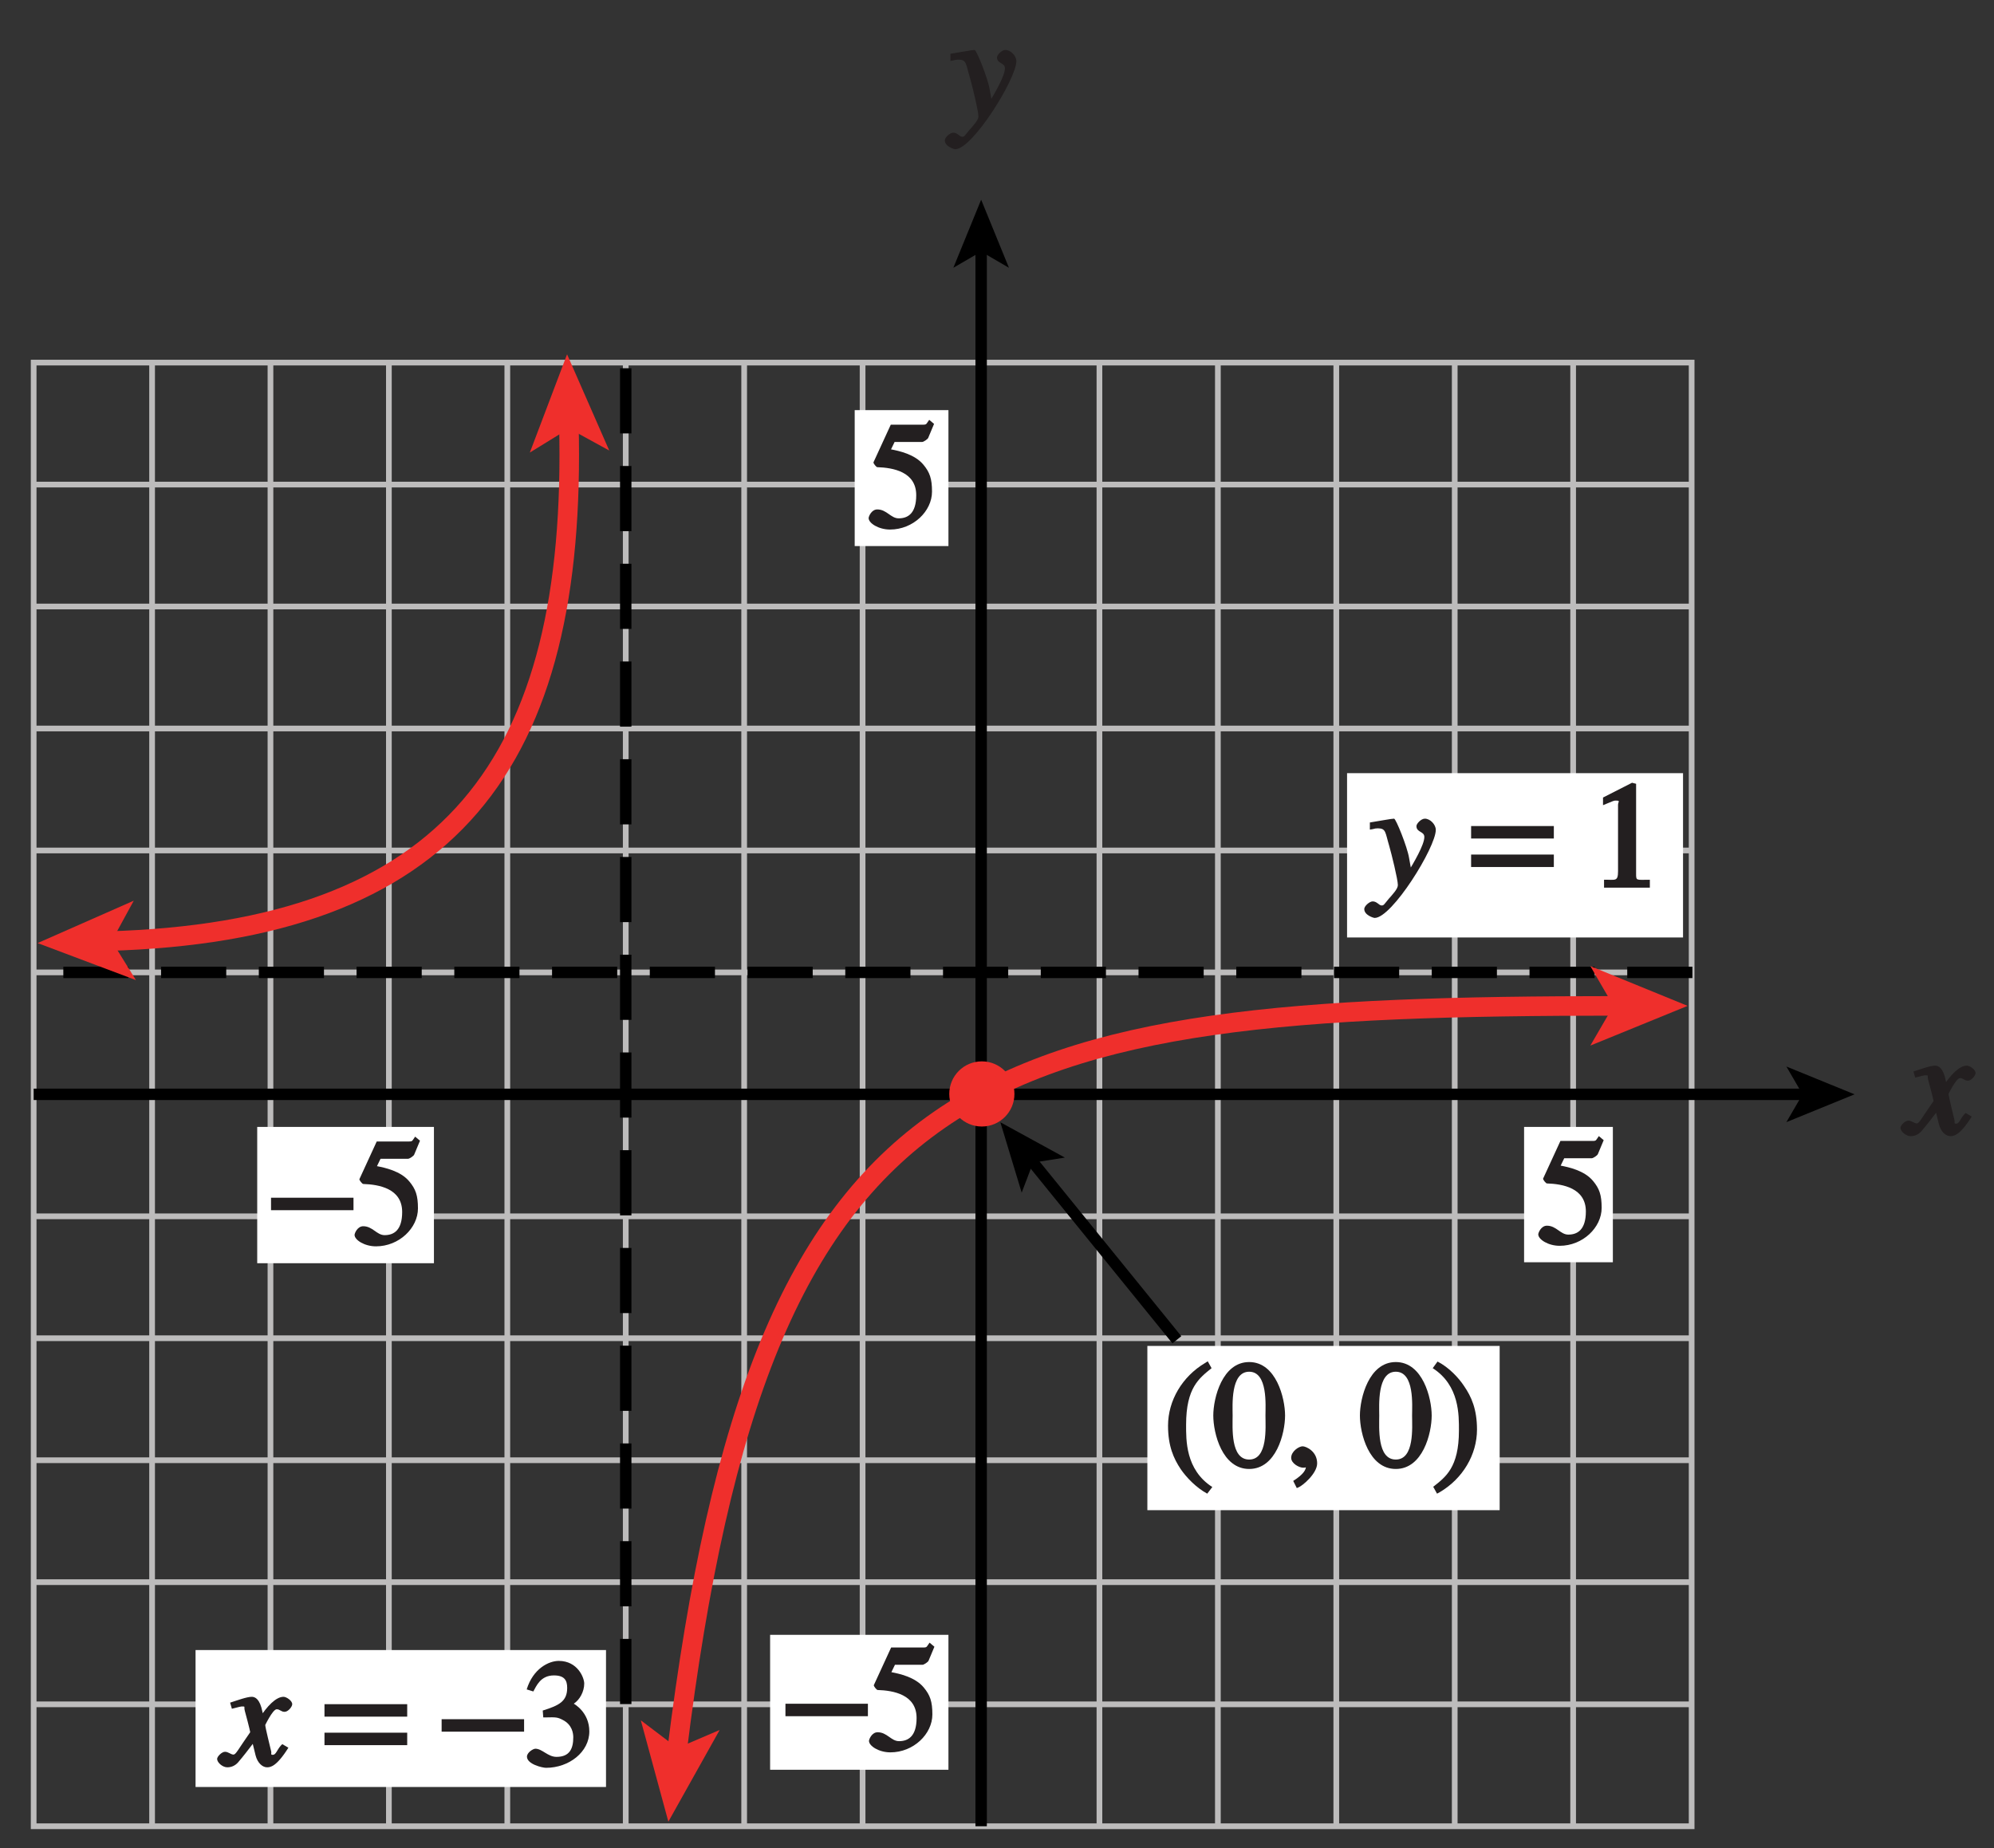 <?xml version="1.0" encoding="UTF-8"?>
<svg xmlns="http://www.w3.org/2000/svg" xmlns:xlink="http://www.w3.org/1999/xlink" width="122.4pt" height="113.442pt" viewBox="0 0 122.4 113.442" version="1.1">
<rect x="0" y="0" width="122.4" height="113.442" fill="#333333" stroke="none"/>
<defs>
<g>
<symbol overflow="visible" id="glyph0-0">
<path style="stroke:none;" d=""/>
</symbol>
<symbol overflow="visible" id="glyph0-1">
<path style="stroke:none;" d="M 0.141 -3.594 C 0.25 -3.625 0.312 -3.641 0.438 -3.641 C 0.953 -3.641 0.891 -3.391 1.141 -2.562 C 1.281 -2.078 1.672 -0.5 1.672 -0.156 C 1.672 0.078 1.344 0.422 1.109 0.688 C 0.812 1.047 0.812 1.094 0.672 1.094 C 0.516 1.094 0.391 0.844 0.125 0.844 C -0.062 0.844 -0.391 1.125 -0.391 1.312 C -0.391 1.688 0.172 1.859 0.25 1.859 C 1.312 1.859 4 -2.469 4 -3.547 C 4 -3.875 3.656 -4.234 3.328 -4.234 C 3.094 -4.234 2.812 -3.922 2.812 -3.781 C 2.812 -3.375 3.297 -3.469 3.297 -3.109 C 3.297 -2.625 2.641 -1.516 2.25 -0.875 L 2.547 -0.781 L 2.359 -1.828 C 2.25 -2.5 1.547 -4.25 1.438 -4.234 C 1.266 -4.234 0.562 -4.094 -0.047 -4 L -0.047 -3.562 Z M 0.141 -3.594 "/>
</symbol>
<symbol overflow="visible" id="glyph0-2">
<path style="stroke:none;" d="M 3.484 -1.234 C 3.25 -0.969 3.188 -0.672 3 -0.672 C 2.828 -0.672 2.938 -0.75 2.891 -0.906 C 2.844 -1.125 2.531 -2.344 2.531 -2.516 L 2.484 -2.406 C 2.484 -2.406 2.984 -3.469 3.234 -3.469 C 3.438 -3.469 3.5 -3.312 3.719 -3.312 C 3.938 -3.312 4.188 -3.625 4.188 -3.781 C 4.188 -4 3.828 -4.234 3.656 -4.234 C 3.188 -4.234 2.641 -3.656 2.172 -2.922 L 2.469 -2.812 L 2.359 -3.312 C 2.203 -4.109 1.906 -4.234 1.703 -4.234 C 1.406 -4.234 0.812 -4.016 0.375 -3.875 L 0.484 -3.5 C 0.906 -3.609 1.031 -3.641 1.109 -3.641 C 1.344 -3.641 1.203 -3.641 1.281 -3.359 C 1.297 -3.328 1.609 -2.125 1.609 -2.062 C 0.844 -0.969 0.734 -0.688 0.578 -0.688 C 0.422 -0.688 0.266 -0.859 0.062 -0.859 C -0.141 -0.859 -0.422 -0.562 -0.422 -0.422 C -0.422 -0.203 -0.094 0.094 0.203 0.094 C 0.484 0.094 0.703 -0.031 0.859 -0.203 C 1.156 -0.547 1.531 -1.031 1.766 -1.344 L 1.938 -0.641 C 2.062 -0.156 2.375 0.094 2.641 0.094 C 2.844 0.094 3.219 0.062 3.953 -1.109 L 3.578 -1.328 Z M 3.484 -1.234 "/>
</symbol>
<symbol overflow="visible" id="glyph1-0">
<path style="stroke:none;" d=""/>
</symbol>
<symbol overflow="visible" id="glyph1-1">
<path style="stroke:none;" d="M 1.625 -5.25 L 3.391 -5.25 C 3.484 -5.25 3.734 -5.422 3.766 -5.5 L 4.125 -6.359 L 3.828 -6.609 C 3.641 -6.359 3.688 -6.312 3.453 -6.312 L 1.469 -6.312 L 0.406 -4 C 0.391 -3.938 0.578 -3.703 0.641 -3.703 C 1.609 -3.672 3.031 -3.422 3.031 -1.984 C 3.031 -0.875 2.531 -0.562 1.953 -0.562 C 1.469 -0.562 1.219 -1.109 0.641 -1.109 C 0.281 -1.109 0.109 -0.672 0.109 -0.578 C 0.109 -0.266 0.719 0.125 1.422 0.125 C 2.844 0.125 4 -1 4 -2.203 C 4 -3 3.859 -3.391 3.469 -3.859 C 2.938 -4.5 1.969 -4.703 1.484 -4.797 L 1.703 -5.25 Z M 1.625 -5.25 "/>
</symbol>
<symbol overflow="visible" id="glyph1-2">
<path style="stroke:none;" d=""/>
</symbol>
<symbol overflow="visible" id="glyph1-3">
<path style="stroke:none;" d="M 1.375 -2.969 C 2 -2.984 2.094 -2.984 2.422 -2.812 C 3 -2.516 3.062 -1.984 3.062 -1.75 C 3.062 -1.078 2.859 -0.547 2.031 -0.547 C 1.5 -0.547 1.156 -1.047 0.734 -1.047 C 0.594 -1.047 0.219 -0.812 0.219 -0.562 C 0.219 -0.094 1.172 0.125 1.391 0.125 C 2.797 0.125 4.047 -0.844 4.047 -2.109 C 4.047 -3.297 3.109 -3.797 3.094 -3.812 C 3.453 -4.047 3.734 -4.547 3.734 -5.047 C 3.734 -5.406 3.328 -6.438 2.172 -6.438 C 1.562 -6.438 0.594 -5.969 0.203 -4.688 L 0.609 -4.562 C 0.797 -4.891 1.047 -5.547 1.875 -5.547 C 2.531 -5.547 2.688 -5.234 2.688 -4.781 C 2.688 -3.953 2.188 -3.703 1.188 -3.391 L 1.219 -2.969 Z M 1.375 -2.969 "/>
</symbol>
<symbol overflow="visible" id="glyph1-4">
<path style="stroke:none;" d="M 1.062 0 L 3.703 0 L 3.703 -0.484 C 2.875 -0.484 2.859 -0.406 2.859 -0.844 L 2.859 -6.375 L 2.609 -6.438 L 0.828 -5.531 L 0.828 -5.062 C 1.5 -5.344 1.5 -5.344 1.609 -5.344 C 1.922 -5.344 1.75 -5.281 1.75 -5.078 L 1.75 -1.016 C 1.75 -0.344 1.578 -0.5 0.891 -0.484 L 0.891 0 Z M 1.062 0 "/>
</symbol>
<symbol overflow="visible" id="glyph1-5">
<path style="stroke:none;" d="M 2.531 -6.375 C 1.141 -5.547 0.266 -4.078 0.266 -2.531 C 0.266 -1.281 0.609 -0.516 1.047 0.141 C 1.391 0.641 1.984 1.266 2.672 1.641 L 2.984 1.234 C 1.328 0.172 1.375 -1.672 1.375 -2.594 C 1.375 -4.875 2.188 -5.453 2.938 -6.062 L 2.703 -6.484 Z M 2.531 -6.375 "/>
</symbol>
<symbol overflow="visible" id="glyph1-6">
<path style="stroke:none;" d="M 2.25 -5.844 C 3.406 -5.844 3.25 -3.766 3.25 -3.156 C 3.25 -2.438 3.406 -0.453 2.25 -0.453 C 1.094 -0.453 1.234 -2.422 1.234 -3.156 C 1.234 -3.766 1.094 -5.844 2.25 -5.844 Z M 2.25 -6.438 C 0.594 -6.438 0.047 -4.219 0.047 -3.156 C 0.047 -2.062 0.594 0.125 2.25 0.125 C 3.906 0.125 4.453 -2.062 4.453 -3.156 C 4.453 -4.219 3.906 -6.438 2.25 -6.438 Z M 2.25 -6.438 "/>
</symbol>
<symbol overflow="visible" id="glyph1-7">
<path style="stroke:none;" d="M 0.75 1.266 C 1.016 1.172 1.922 0.406 1.922 -0.219 C 1.922 -0.969 1.234 -1.266 1.031 -1.266 C 0.797 -1.266 0.328 -0.953 0.328 -0.562 C 0.328 -0.203 0.828 0.047 1.062 0.047 C 1.125 0.047 1.172 0.047 1.203 0.031 C 1.234 0.031 1.266 0.016 1.281 0.016 C 1.344 0.016 1.234 -0.109 1.234 -0.031 C 1.234 0.141 1.141 0.422 0.453 0.859 L 0.672 1.297 Z M 0.75 1.266 "/>
</symbol>
<symbol overflow="visible" id="glyph1-8">
<path style="stroke:none;" d="M 0.453 1.547 C 1.859 0.719 2.734 -0.75 2.734 -2.297 C 2.734 -3.547 2.391 -4.312 1.938 -4.969 C 1.609 -5.469 1.016 -6.109 0.312 -6.469 L 0.016 -6.062 C 1.672 -5 1.625 -3.156 1.625 -2.234 C 1.625 0.047 0.797 0.625 0.047 1.219 L 0.281 1.641 Z M 0.453 1.547 "/>
</symbol>
<symbol overflow="visible" id="glyph2-0">
<path style="stroke:none;" d=""/>
</symbol>
<symbol overflow="visible" id="glyph2-1">
<path style="stroke:none;" d="M 0.094 -2.094 L 4.984 -2.094 L 4.984 -2.859 L -0.078 -2.859 L -0.078 -2.094 Z M 0.094 -2.094 "/>
</symbol>
<symbol overflow="visible" id="glyph2-2">
<path style="stroke:none;" d="M 4.828 -3.781 L -0.078 -3.781 L -0.078 -3.016 L 5 -3.016 L 5 -3.781 Z M 4.828 -2.031 L -0.078 -2.031 L -0.078 -1.266 L 5 -1.266 L 5 -2.031 Z M 4.828 -2.031 "/>
</symbol>
<symbol overflow="visible" id="glyph2-3">
<path style="stroke:none;" d=""/>
</symbol>
</g>
<clipPath id="clip1">
  <path d="M 1.398 22 L 105 22 L 105 113 L 1.398 113 Z M 1.398 22 "/>
</clipPath>
<clipPath id="clip2">
  <path d="M 116 65 L 121.398 65 L 121.398 70 L 116 70 Z M 116 65 "/>
</clipPath>
<clipPath id="clip3">
  <path d="M 1.398 66 L 112 66 L 112 68 L 1.398 68 Z M 1.398 66 "/>
</clipPath>
<clipPath id="clip4">
  <path d="M 1.398 59 L 105 59 L 105 61 L 1.398 61 Z M 1.398 59 "/>
</clipPath>
<clipPath id="clip5">
  <path d="M 1.398 19 L 42 19 L 42 65 L 1.398 65 Z M 1.398 19 "/>
</clipPath>
</defs>
<g id="surface1">
<g clip-path="url(#clip1)" clip-rule="nonzero">
<path style="fill:none;stroke-width:0.35;stroke-linecap:butt;stroke-linejoin:miter;stroke:rgb(74.12%,73.648%,73.766%);stroke-opacity:1;stroke-miterlimit:4;" d="M 102.936 362.509 L 102.936 452.356 M 110.202 362.509 L 110.202 452.356 M 117.471 362.509 L 117.471 452.356 M 124.741 362.509 L 124.741 452.356 M 132.01 362.509 L 132.01 452.356 M 139.28 362.509 L 139.28 452.356 M 146.549 362.509 L 146.549 452.356 M 153.819 362.509 L 153.819 452.356 M 161.088 362.509 L 161.088 452.356 M 168.358 362.509 L 168.358 452.356 M 175.627 362.509 L 175.627 452.356 M 182.897 362.509 L 182.897 452.356 M 190.166 362.509 L 190.166 452.356 M 197.44 452.356 L 95.666 452.356 M 197.44 444.868 L 95.666 444.868 M 197.44 437.384 L 95.666 437.384 M 197.44 429.895 L 95.666 429.895 M 197.44 422.407 L 95.666 422.407 M 197.44 414.923 L 95.666 414.923 M 197.44 407.438 L 95.666 407.438 M 197.44 399.95 L 95.666 399.95 M 197.44 392.466 L 95.666 392.466 M 197.44 384.977 L 95.666 384.977 M 197.44 377.493 L 95.666 377.493 M 197.44 369.993 L 95.666 369.993 M 95.666 362.509 L 197.44 362.509 L 197.44 452.356 L 95.666 452.356 Z M 95.666 362.509 " transform="matrix(1,0,0,-1,-93.6,474.614)"/>
</g>
<g style="fill:rgb(13.73%,12.16%,12.549%);fill-opacity:1;">
  <use xlink:href="#glyph0-1" x="58.388" y="7.301"/>
</g>
<path style="fill:none;stroke-width:0.7;stroke-linecap:butt;stroke-linejoin:miter;stroke:rgb(0%,0%,0%);stroke-opacity:1;stroke-miterlimit:4;" d="M 153.827 362.509 L 153.827 459.388 " transform="matrix(1,0,0,-1,-93.6,474.614)"/>
<path style=" stroke:none;fill-rule:nonzero;fill:rgb(0%,0%,0%);fill-opacity:1;" d="M 60.227 12.258 L 61.934 16.438 L 60.227 15.445 L 58.52 16.438 L 60.227 12.258 "/>
<path style="fill:none;stroke-width:0.7;stroke-linecap:butt;stroke-linejoin:miter;stroke:rgb(0%,0%,0%);stroke-opacity:1;stroke-dasharray:4,2;stroke-miterlimit:4;" d="M 132.01 370.009 L 132.01 452.356 " transform="matrix(1,0,0,-1,-93.6,474.614)"/>
<path style=" stroke:none;fill-rule:nonzero;fill:rgb(100%,100%,100%);fill-opacity:1;" d="M 52.465 25.176 L 58.219 25.176 L 58.219 33.52 L 52.465 33.52 Z M 52.465 25.176 "/>
<path style=" stroke:none;fill-rule:nonzero;fill:rgb(100%,100%,100%);fill-opacity:1;" d="M 47.273 100.355 L 58.219 100.355 L 58.219 108.637 L 47.273 108.637 Z M 47.273 100.355 "/>
<g style="fill:rgb(13.73%,12.16%,12.549%);fill-opacity:1;">
  <use xlink:href="#glyph1-1" x="53.211" y="32.381"/>
</g>
<g style="fill:rgb(13.73%,12.16%,12.549%);fill-opacity:1;">
  <use xlink:href="#glyph2-1" x="48.292" y="107.444"/>
</g>
<g style="fill:rgb(13.73%,12.16%,12.549%);fill-opacity:1;">
  <use xlink:href="#glyph1-1" x="53.233" y="107.444"/>
</g>
<g clip-path="url(#clip2)" clip-rule="nonzero">
<g style="fill:rgb(13.73%,12.16%,12.549%);fill-opacity:1;">
  <use xlink:href="#glyph0-2" x="117.08" y="69.649"/>
</g>
</g>
<g clip-path="url(#clip3)" clip-rule="nonzero">
<path style="fill:none;stroke-width:0.7;stroke-linecap:butt;stroke-linejoin:miter;stroke:rgb(0%,0%,0%);stroke-opacity:1;stroke-miterlimit:4;" d="M 95.666 407.438 L 204.471 407.438 " transform="matrix(1,0,0,-1,-93.6,474.614)"/>
</g>
<path style=" stroke:none;fill-rule:nonzero;fill:rgb(0%,0%,0%);fill-opacity:1;" d="M 113.84 67.176 L 109.656 68.883 L 110.648 67.176 L 109.656 65.469 L 113.84 67.176 "/>
<path style=" stroke:none;fill-rule:nonzero;fill:rgb(100%,100%,100%);fill-opacity:1;" d="M 15.789 69.176 L 26.637 69.176 L 26.637 77.543 L 15.789 77.543 Z M 15.789 69.176 "/>
<path style=" stroke:none;fill-rule:nonzero;fill:rgb(100%,100%,100%);fill-opacity:1;" d="M 93.555 69.176 L 99.004 69.176 L 99.004 77.484 L 93.555 77.484 Z M 93.555 69.176 "/>
<g style="fill:rgb(13.73%,12.16%,12.549%);fill-opacity:1;">
  <use xlink:href="#glyph1-1" x="94.316" y="76.349"/>
</g>
<g style="fill:rgb(13.73%,12.16%,12.549%);fill-opacity:1;">
  <use xlink:href="#glyph2-1" x="16.715" y="76.382"/>
</g>
<g style="fill:rgb(13.73%,12.16%,12.549%);fill-opacity:1;">
  <use xlink:href="#glyph1-1" x="21.656" y="76.382"/>
</g>
<path style=" stroke:none;fill-rule:nonzero;fill:rgb(93.61%,18.434%,17.378%);fill-opacity:1;" d="M 60.27 69.152 C 61.371 69.152 62.27 68.258 62.27 67.152 C 62.27 66.047 61.371 65.152 60.27 65.152 C 59.164 65.152 58.27 66.047 58.27 67.152 C 58.27 68.258 59.164 69.152 60.27 69.152 "/>
<path style=" stroke:none;fill-rule:nonzero;fill:rgb(100%,100%,100%);fill-opacity:1;" d="M 12.004 101.289 L 37.199 101.289 L 37.199 109.695 L 12.004 109.695 Z M 12.004 101.289 "/>
<path style=" stroke:none;fill-rule:nonzero;fill:rgb(100%,100%,100%);fill-opacity:1;" d="M 82.688 47.461 L 103.312 47.461 L 103.312 57.547 L 82.688 57.547 Z M 82.688 47.461 "/>
<g style="fill:rgb(13.73%,12.16%,12.549%);fill-opacity:1;">
  <use xlink:href="#glyph0-2" x="13.75" y="108.393"/>
</g>
<g style="fill:rgb(13.73%,12.16%,12.549%);fill-opacity:1;">
  <use xlink:href="#glyph1-2" x="17.746" y="108.393"/>
</g>
<g style="fill:rgb(13.73%,12.16%,12.549%);fill-opacity:1;">
  <use xlink:href="#glyph2-2" x="19.996" y="108.393"/>
  <use xlink:href="#glyph2-3" x="24.937" y="108.393"/>
  <use xlink:href="#glyph2-1" x="27.187" y="108.393"/>
</g>
<g style="fill:rgb(13.73%,12.16%,12.549%);fill-opacity:1;">
  <use xlink:href="#glyph1-3" x="32.128" y="108.393"/>
</g>
<g style="fill:rgb(13.73%,12.16%,12.549%);fill-opacity:1;">
  <use xlink:href="#glyph0-1" x="84.135" y="54.488"/>
</g>
<g style="fill:rgb(13.73%,12.16%,12.549%);fill-opacity:1;">
  <use xlink:href="#glyph1-2" x="88.131" y="54.488"/>
</g>
<g style="fill:rgb(13.73%,12.16%,12.549%);fill-opacity:1;">
  <use xlink:href="#glyph2-2" x="90.381" y="54.488"/>
  <use xlink:href="#glyph2-3" x="95.322" y="54.488"/>
</g>
<g style="fill:rgb(13.73%,12.16%,12.549%);fill-opacity:1;">
  <use xlink:href="#glyph1-4" x="97.572" y="54.488"/>
</g>
<path style="fill:none;stroke-width:0.7;stroke-linecap:butt;stroke-linejoin:miter;stroke:rgb(0%,0%,0%);stroke-opacity:1;stroke-miterlimit:4;" d="M 165.842 392.372 L 156.877 403.419 " transform="matrix(1,0,0,-1,-93.6,474.614)"/>
<path style=" stroke:none;fill-rule:nonzero;fill:rgb(0%,0%,0%);fill-opacity:1;" d="M 61.406 68.891 L 62.715 73.211 L 63.418 71.367 L 65.367 71.059 L 61.406 68.891 "/>
<g clip-path="url(#clip4)" clip-rule="nonzero">
<path style="fill:none;stroke-width:0.7;stroke-linecap:butt;stroke-linejoin:miter;stroke:rgb(0%,0%,0%);stroke-opacity:1;stroke-dasharray:4,2;stroke-miterlimit:4;" d="M 197.487 414.923 L 95.67 414.923 " transform="matrix(1,0,0,-1,-93.6,474.614)"/>
</g>
<path style=" stroke:none;fill-rule:nonzero;fill:rgb(100%,100%,100%);fill-opacity:1;" d="M 70.43 82.621 L 92.055 82.621 L 92.055 92.703 L 70.43 92.703 Z M 70.43 82.621 "/>
<g style="fill:rgb(13.73%,12.16%,12.549%);fill-opacity:1;">
  <use xlink:href="#glyph1-5" x="71.433" y="90.048"/>
  <use xlink:href="#glyph1-6" x="74.43" y="90.048"/>
  <use xlink:href="#glyph1-7" x="78.93" y="90.048"/>
  <use xlink:href="#glyph1-2" x="81.18" y="90.048"/>
  <use xlink:href="#glyph1-6" x="83.43" y="90.048"/>
  <use xlink:href="#glyph1-8" x="87.93" y="90.048"/>
</g>
<g clip-path="url(#clip5)" clip-rule="nonzero">
<path style="fill:none;stroke-width:1.2;stroke-linecap:butt;stroke-linejoin:miter;stroke:rgb(93.61%,18.434%,17.378%);stroke-opacity:1;stroke-miterlimit:4;" d="M 128.518 448.63 C 129.049 427.708 121.276 417.431 100.143 416.841 " transform="matrix(1,0,0,-1,-93.6,474.614)"/>
</g>
<path style=" stroke:none;fill-rule:nonzero;fill:rgb(93.61%,18.434%,17.378%);fill-opacity:1;" d="M 2.309 57.891 L 8.211 55.289 L 6.859 57.766 L 8.344 60.164 L 2.309 57.891 "/>
<path style=" stroke:none;fill-rule:nonzero;fill:rgb(93.61%,18.434%,17.378%);fill-opacity:1;" d="M 34.809 21.75 L 37.398 27.656 L 34.926 26.301 L 32.523 27.781 L 34.809 21.75 "/>
<path style="fill:none;stroke-width:1.2;stroke-linecap:butt;stroke-linejoin:miter;stroke:rgb(93.61%,18.434%,17.378%);stroke-opacity:1;stroke-miterlimit:4;" d="M 135.143 366.993 C 140.373 409.474 153.58 412.868 192.955 412.868 " transform="matrix(1,0,0,-1,-93.6,474.614)"/>
<path style=" stroke:none;fill-rule:nonzero;fill:rgb(93.61%,18.434%,17.378%);fill-opacity:1;" d="M 103.594 61.746 L 97.621 64.184 L 99.039 61.746 L 97.621 59.305 L 103.594 61.746 "/>
<path style=" stroke:none;fill-rule:nonzero;fill:rgb(93.61%,18.434%,17.378%);fill-opacity:1;" d="M 41.027 111.824 L 39.336 105.602 L 41.582 107.305 L 44.176 106.195 L 41.027 111.824 "/>
<path style="fill:none;stroke-width:0.5;stroke-linecap:butt;stroke-linejoin:miter;stroke:rgb(100%,100%,100%);stroke-opacity:1;stroke-miterlimit:10;" d="M 41.998 804.001 L 41.998 780.001 M -0.002 762.001 L 23.998 762.001 M 653.998 804.001 L 653.998 780.001 M 695.998 762.001 L 671.998 762.001 M 41.998 0.001 L 41.998 24.001 M -0.002 42.001 L 23.998 42.001 M 653.998 0.001 L 653.998 24.001 M 695.998 42.001 L 671.998 42.001 " transform="matrix(1,0,0,-1,-93.6,474.614)"/>
<path style="fill:none;stroke-width:0.25;stroke-linecap:butt;stroke-linejoin:miter;stroke:rgb(0%,0%,0%);stroke-opacity:1;stroke-miterlimit:10;" d="M 41.998 804.001 L 41.998 780.001 M -0.002 762.001 L 23.998 762.001 M 653.998 804.001 L 653.998 780.001 M 695.998 762.001 L 671.998 762.001 M 41.998 0.001 L 41.998 24.001 M -0.002 42.001 L 23.998 42.001 M 653.998 0.001 L 653.998 24.001 M 695.998 42.001 L 671.998 42.001 " transform="matrix(1,0,0,-1,-93.6,474.614)"/>
<path style="fill:none;stroke-width:0.5;stroke-linecap:butt;stroke-linejoin:miter;stroke:rgb(100%,100%,100%);stroke-opacity:1;stroke-miterlimit:10;" d="M 323.998 792.001 L 371.998 792.001 M 323.998 12.001 L 371.998 12.001 M 11.998 426.001 L 11.998 378.001 M 683.998 426.001 L 683.998 378.001 M 347.998 804.001 L 347.998 780.001 M 347.998 24.001 L 347.998 0.001 M -0.002 402.001 L 23.998 402.001 M 671.998 402.001 L 695.998 402.001 M 347.998 792.001 L 353.998 792.001 C 353.998 788.688 351.311 786.001 347.998 786.001 C 344.69 786.001 341.998 788.688 341.998 792.001 C 341.998 795.313 344.69 798.001 347.998 798.001 C 351.311 798.001 353.998 795.313 353.998 792.001 M 347.998 12.001 L 353.998 12.001 C 353.998 8.688 351.311 6.001 347.998 6.001 C 344.69 6.001 341.998 8.688 341.998 12.001 C 341.998 15.313 344.69 18.001 347.998 18.001 C 351.311 18.001 353.998 15.313 353.998 12.001 M 11.998 402.001 L 17.998 402.001 C 17.998 398.688 15.311 396.001 11.998 396.001 C 8.69 396.001 5.998 398.688 5.998 402.001 C 5.998 405.313 8.69 408.001 11.998 408.001 C 15.311 408.001 17.998 405.313 17.998 402.001 M 683.998 402.001 L 689.998 402.001 C 689.998 398.688 687.311 396.001 683.998 396.001 C 680.69 396.001 677.998 398.688 677.998 402.001 C 677.998 405.313 680.69 408.001 683.998 408.001 C 687.311 408.001 689.998 405.313 689.998 402.001 " transform="matrix(1,0,0,-1,-93.6,474.614)"/>
<path style="fill:none;stroke-width:0.25;stroke-linecap:butt;stroke-linejoin:miter;stroke:rgb(0%,0%,0%);stroke-opacity:1;stroke-miterlimit:10;" d="M 323.998 792.001 L 371.998 792.001 M 323.998 12.001 L 371.998 12.001 M 11.998 426.001 L 11.998 378.001 M 683.998 426.001 L 683.998 378.001 M 347.998 804.001 L 347.998 780.001 M 347.998 24.001 L 347.998 0.001 M -0.002 402.001 L 23.998 402.001 M 671.998 402.001 L 695.998 402.001 M 347.998 792.001 L 353.998 792.001 C 353.998 788.688 351.311 786.001 347.998 786.001 C 344.69 786.001 341.998 788.688 341.998 792.001 C 341.998 795.313 344.69 798.001 347.998 798.001 C 351.311 798.001 353.998 795.313 353.998 792.001 M 347.998 12.001 L 353.998 12.001 C 353.998 8.688 351.311 6.001 347.998 6.001 C 344.69 6.001 341.998 8.688 341.998 12.001 C 341.998 15.313 344.69 18.001 347.998 18.001 C 351.311 18.001 353.998 15.313 353.998 12.001 M 11.998 402.001 L 17.998 402.001 C 17.998 398.688 15.311 396.001 11.998 396.001 C 8.69 396.001 5.998 398.688 5.998 402.001 C 5.998 405.313 8.69 408.001 11.998 408.001 C 15.311 408.001 17.998 405.313 17.998 402.001 M 683.998 402.001 L 689.998 402.001 C 689.998 398.688 687.311 396.001 683.998 396.001 C 680.69 396.001 677.998 398.688 677.998 402.001 C 677.998 405.313 680.69 408.001 683.998 408.001 C 687.311 408.001 689.998 405.313 689.998 402.001 " transform="matrix(1,0,0,-1,-93.6,474.614)"/>
</g>
</svg>
